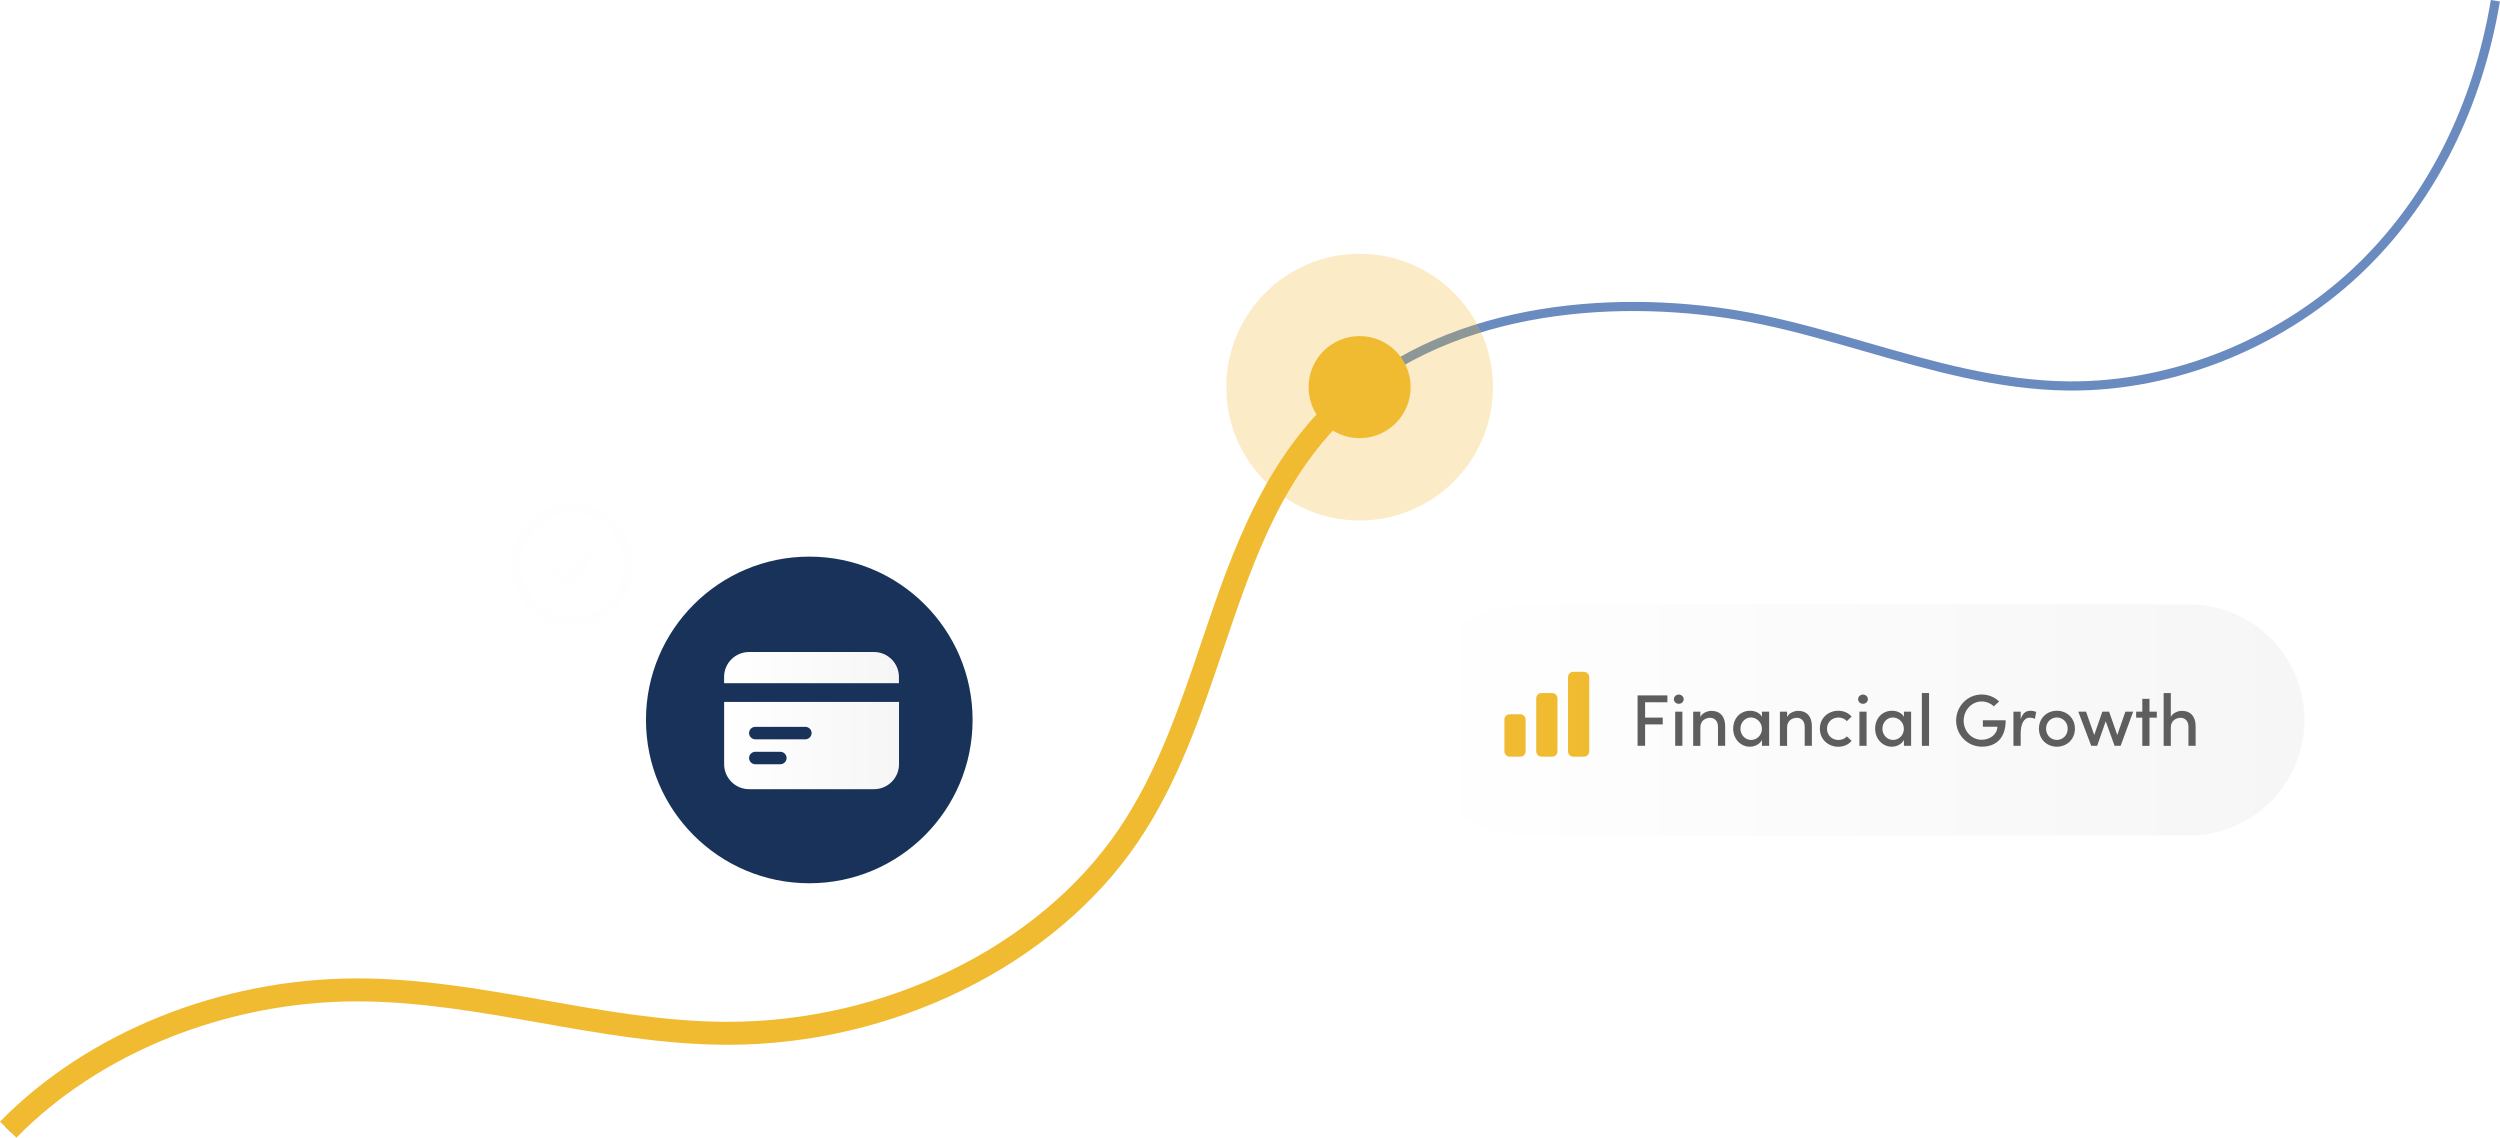 <svg xmlns="http://www.w3.org/2000/svg" width="512" height="233" viewBox="0 0 512 233" fill="none"><g clip-path="url(#clip0_298_622)"><g filter="url(#filter0_d_298_622)"><path d="M448.277 123.769H312.547C299.471 123.769 288.872 134.369 288.872 147.445C288.872 160.52 299.471 171.12 312.547 171.12H448.277C461.352 171.12 471.951 160.52 471.951 147.445C471.951 134.369 461.352 123.769 448.277 123.769Z" fill="url(#paint0_linear_298_622)"></path><path d="M341.474 143.826H336.919V146.958H340.528V148.363H336.919V152.744H335.376V142.412H341.483V143.817L341.474 143.826Z" fill="#5E5E5E"></path><path d="M342.815 143.193C342.815 142.651 343.283 142.247 343.816 142.247C344.349 142.247 344.817 142.651 344.817 143.193C344.817 143.734 344.367 144.138 343.816 144.138C343.265 144.138 342.815 143.734 342.815 143.193ZM343.081 152.744V145.746H344.551V152.744H343.081Z" fill="#5E5E5E"></path><path d="M353.312 148.74V152.744H351.842V148.831C351.842 147.693 351.154 147.004 350.254 147.004C349.354 147.004 348.233 147.527 348.233 148.987V152.753H346.764V145.755H348.233V146.838C348.637 145.966 349.767 145.58 350.511 145.58C352.283 145.58 353.33 146.765 353.312 148.758V148.74Z" fill="#5E5E5E"></path><path d="M360.851 145.746H362.32V152.744H360.851V151.559C360.401 152.367 359.446 152.927 358.362 152.927C356.535 152.927 354.955 151.394 354.955 149.235C354.955 147.077 356.443 145.562 358.417 145.562C359.437 145.562 360.401 145.994 360.851 146.793V145.746ZM360.833 149.235C360.833 147.885 359.712 146.939 358.583 146.939C357.38 146.939 356.443 147.986 356.443 149.235C356.443 150.484 357.389 151.54 358.62 151.54C359.85 151.54 360.842 150.549 360.842 149.235H360.833Z" fill="#5E5E5E"></path><path d="M371.072 148.74V152.744H369.603V148.831C369.603 147.693 368.914 147.004 368.014 147.004C367.114 147.004 365.994 147.527 365.994 148.987V152.753H364.524V145.755H365.994V146.838C366.398 145.966 367.527 145.58 368.271 145.58C370.044 145.58 371.091 146.765 371.072 148.758V148.74Z" fill="#5E5E5E"></path><path d="M372.707 149.235C372.707 147.013 374.461 145.562 376.481 145.562C377.62 145.562 378.593 146.03 379.209 146.765L378.235 147.683C377.831 147.233 377.216 146.949 376.509 146.949C375.205 146.949 374.167 147.904 374.167 149.245C374.167 150.585 375.205 151.55 376.509 151.55C377.216 151.55 377.831 151.265 378.235 150.815L379.209 151.733C378.593 152.468 377.62 152.936 376.481 152.936C374.461 152.936 372.707 151.467 372.707 149.245V149.235Z" fill="#5E5E5E"></path><path d="M380.54 143.193C380.54 142.651 381.009 142.247 381.541 142.247C382.074 142.247 382.542 142.651 382.542 143.193C382.542 143.734 382.092 144.138 381.541 144.138C380.99 144.138 380.54 143.734 380.54 143.193ZM380.807 152.744V145.746H382.276V152.744H380.807Z" fill="#5E5E5E"></path><path d="M389.926 145.746H391.395V152.744H389.926V151.559C389.476 152.367 388.52 152.927 387.437 152.927C385.609 152.927 384.03 151.394 384.03 149.235C384.03 147.077 385.518 145.562 387.492 145.562C388.511 145.562 389.476 145.994 389.926 146.793V145.746ZM389.907 149.235C389.907 147.885 388.787 146.939 387.657 146.939C386.454 146.939 385.517 147.986 385.517 149.235C385.517 150.484 386.463 151.54 387.694 151.54C388.925 151.54 389.916 150.549 389.916 149.235H389.907Z" fill="#5E5E5E"></path><path d="M393.599 152.744V141.934H395.068V152.744H393.599Z" fill="#5E5E5E"></path><path d="M400.615 147.601C400.615 144.662 402.911 142.237 405.85 142.237C407.255 142.237 408.522 142.788 409.422 143.661L408.338 144.653C407.695 144.056 406.805 143.661 405.85 143.661C403.765 143.661 402.158 145.479 402.158 147.601C402.158 149.722 403.765 151.504 405.859 151.504C407.594 151.504 409.064 150.347 409.064 148.831H406.097V147.509H410.763C410.763 151.182 408.797 152.918 405.877 152.918C402.957 152.918 400.615 150.521 400.615 147.592V147.601Z" fill="#5E5E5E"></path><path d="M417.007 145.819L416.75 147.215C416.364 147.031 415.997 146.976 415.712 146.976C414.436 146.976 413.839 148.345 413.839 150.227V152.744H412.351V145.746H413.839V147.316C414.197 146.085 414.904 145.562 415.804 145.562C416.282 145.562 416.778 145.681 417.007 145.819Z" fill="#5E5E5E"></path><path d="M417.577 149.235C417.577 147.013 419.257 145.562 421.25 145.562C423.243 145.562 424.942 147.013 424.942 149.235C424.942 151.458 423.243 152.927 421.25 152.927C419.257 152.927 417.577 151.458 417.577 149.235ZM423.463 149.235C423.463 147.885 422.444 146.939 421.241 146.939C420.038 146.939 419.037 147.885 419.037 149.235C419.037 150.585 420.038 151.54 421.241 151.54C422.444 151.54 423.463 150.595 423.463 149.235Z" fill="#5E5E5E"></path><path d="M435.282 145.746H436.871L434.309 152.744H433.069L431.251 147.72L429.497 152.744H428.285L425.631 145.746H427.219L428.9 150.53L430.562 145.746H431.94L433.62 150.53L435.282 145.746Z" fill="#5E5E5E"></path><path d="M441.711 145.746V146.976H440.214V152.753H438.744V146.976H437.486V145.746H438.744V143.119H440.214V145.746H441.711Z" fill="#5E5E5E"></path><path d="M449.663 148.739V152.744H448.194V148.831C448.194 147.692 447.505 147.004 446.605 147.004C445.705 147.004 444.585 147.546 444.585 148.987V152.753H443.116V141.943H444.585V146.82C444.989 145.966 446.119 145.58 446.863 145.58C448.635 145.58 449.682 146.765 449.663 148.758V148.739Z" fill="#5E5E5E"></path><path d="M308.102 147.362C308.102 146.765 308.589 146.278 309.185 146.278H311.362C311.959 146.278 312.446 146.765 312.446 147.362V153.882C312.446 154.479 311.959 154.966 311.362 154.966H309.185C308.589 154.966 308.102 154.479 308.102 153.882V147.362ZM314.622 143.018C314.622 142.421 315.109 141.934 315.706 141.934H317.882C318.479 141.934 318.966 142.421 318.966 143.018V153.882C318.966 154.479 318.479 154.966 317.882 154.966H315.706C315.109 154.966 314.622 154.479 314.622 153.882V143.018ZM321.133 138.674C321.133 138.077 321.62 137.59 322.217 137.59H324.393C324.99 137.59 325.477 138.077 325.477 138.674V153.882C325.477 154.479 324.99 154.966 324.393 154.966H322.217C321.62 154.966 321.133 154.479 321.133 153.882V138.674Z" fill="#F0BA31"></path></g><path d="M2.351 232.008L1.01 230.695C18.633 212.686 45.485 201.876 72.843 201.785C85.837 201.729 98.785 204.035 111.312 206.248C123.571 208.415 136.235 210.656 148.872 210.684C148.945 210.684 149.019 210.684 149.083 210.684C181.84 210.684 213.66 195.035 230.209 170.771C238.235 158.998 242.872 145.314 247.354 132.08C253.736 113.235 260.339 93.747 276.851 79.935C300.177 60.42 335.68 59.207 361.127 64.58C368.336 66.104 375.526 68.171 382.478 70.182C395.766 74.012 409.505 77.97 423.61 78.108C445.283 78.309 467.654 69.117 483.486 53.468C497.343 39.766 506.554 21.279 510.127 0L511.982 0.312C508.345 21.986 498.951 40.822 484.808 54.799C468.627 70.788 445.77 80.201 423.592 79.981C409.229 79.834 395.371 75.839 381.964 71.982C375.039 69.989 367.876 67.923 360.741 66.417C335.725 61.136 300.875 62.293 278.054 81.377C261.946 94.849 255.72 113.226 249.126 132.686C244.599 146.039 239.925 159.852 231.751 171.827C214.863 196.587 182.428 212.557 149.064 212.557H148.844C136.052 212.529 123.296 210.279 110.963 208.094C98.519 205.89 85.653 203.63 72.824 203.658C45.954 203.75 19.607 214.339 2.333 231.999L2.351 232.008Z" fill="#6A8BBF"></path><path d="M165.741 180.892C184.213 180.892 199.187 165.917 199.187 147.445C199.187 128.972 184.213 113.997 165.741 113.997C147.27 113.997 132.295 128.972 132.295 147.445C132.295 165.917 147.27 180.892 165.741 180.892Z" fill="#193259"></path><path d="M153.408 133.531C150.589 133.531 148.293 135.818 148.293 138.637V139.914H184.099V138.637C184.099 135.818 181.803 133.531 178.984 133.531H153.399H153.408Z" fill="url(#paint1_linear_298_622)"></path><path fill-rule="evenodd" clip-rule="evenodd" d="M184.108 143.753H148.302V156.518C148.302 159.337 150.598 161.624 153.417 161.624H179.002C181.821 161.624 184.117 159.337 184.117 156.518V143.753H184.108ZM153.408 150.135C153.408 149.428 153.986 148.859 154.694 148.859H164.933C165.64 148.859 166.219 149.437 166.219 150.135C166.219 150.833 165.64 151.412 164.933 151.412H154.694C153.986 151.412 153.408 150.833 153.408 150.135ZM154.694 153.965C153.986 153.965 153.408 154.543 153.408 155.241C153.408 155.939 153.986 156.518 154.694 156.518H159.809C160.516 156.518 161.094 155.939 161.094 155.241C161.094 154.543 160.516 153.965 159.809 153.965H154.694Z" fill="url(#paint2_linear_298_622)"></path><path d="M3.361 233L0 229.712C17.88 211.437 45.109 200.471 72.833 200.379C85.956 200.333 98.969 202.639 111.55 204.861C123.746 207.019 136.355 209.251 148.862 209.269C148.936 209.269 149.009 209.269 149.074 209.269C181.381 209.269 212.742 193.859 229.033 169.972C236.949 158.364 241.559 144.772 246.013 131.63C252.46 112.601 259.127 92.921 275.942 78.851L278.963 82.46C263.158 95.676 256.996 113.878 250.467 133.136C245.912 146.581 241.201 160.476 232.918 172.626C215.772 197.762 182.877 213.971 149.074 213.971H148.853C135.941 213.944 123.121 211.675 110.724 209.49C98.345 207.304 85.571 205.045 72.842 205.081C46.348 205.173 20.369 215.606 3.352 233H3.361Z" fill="#F0BA31"></path><path opacity="0.27" d="M278.449 106.595C293.532 106.595 305.76 94.367 305.76 79.283C305.76 64.199 293.532 51.971 278.449 51.971C263.365 51.971 251.137 64.199 251.137 79.283C251.137 94.367 263.365 106.595 278.449 106.595Z" fill="#F0BA31"></path><path d="M278.449 89.734C284.22 89.734 288.899 85.055 288.899 79.283C288.899 73.511 284.22 68.832 278.449 68.832C272.677 68.832 267.998 73.511 267.998 79.283C267.998 85.055 272.677 89.734 278.449 89.734Z" fill="#F0BA31"></path><path d="M117.235 128.287C110.32 128.287 104.699 122.667 104.699 115.751C104.699 108.836 110.32 103.216 117.235 103.216C124.15 103.216 129.77 108.836 129.77 115.751C129.77 122.667 124.15 128.287 117.235 128.287ZM117.235 105.144C111.385 105.144 106.628 109.901 106.628 115.751C106.628 121.601 111.385 126.359 117.235 126.359C123.085 126.359 127.842 121.601 127.842 115.751C127.842 109.901 123.085 105.144 117.235 105.144ZM116.261 120.573C116.004 120.573 115.765 120.472 115.582 120.288L112.689 117.395C112.312 117.019 112.312 116.413 112.689 116.036C113.066 115.66 113.681 115.66 114.048 116.036L116.133 118.121L120.293 112.298C120.605 111.867 121.202 111.766 121.634 112.078C122.065 112.39 122.166 112.987 121.854 113.419L117.033 120.169C116.867 120.398 116.61 120.545 116.326 120.573C116.298 120.573 116.27 120.573 116.243 120.573H116.261Z" fill="#FEFEFE"></path></g><defs><filter id="filter0_d_298_622" x="284.702" y="119.599" width="195.6" height="59.871" filterUnits="userSpaceOnUse" color-interpolation-filters="sRGB"></filter><linearGradient id="paint0_linear_298_622" x1="288.872" y1="147.445" x2="471.961" y2="147.445" gradientUnits="userSpaceOnUse"><stop stop-color="white"></stop><stop offset="1" stop-color="#F6F6F6"></stop></linearGradient><linearGradient id="paint1_linear_298_622" x1="148.302" y1="136.727" x2="184.108" y2="136.727" gradientUnits="userSpaceOnUse"><stop stop-color="white"></stop><stop offset="1" stop-color="#F6F6F6"></stop></linearGradient><linearGradient id="paint2_linear_298_622" x1="148.302" y1="152.688" x2="184.108" y2="152.688" gradientUnits="userSpaceOnUse"><stop stop-color="white"></stop><stop offset="1" stop-color="#F6F6F6"></stop></linearGradient><clipPath id="clip0_298_622"><rect width="512" height="233" fill="white"></rect></clipPath></defs></svg>